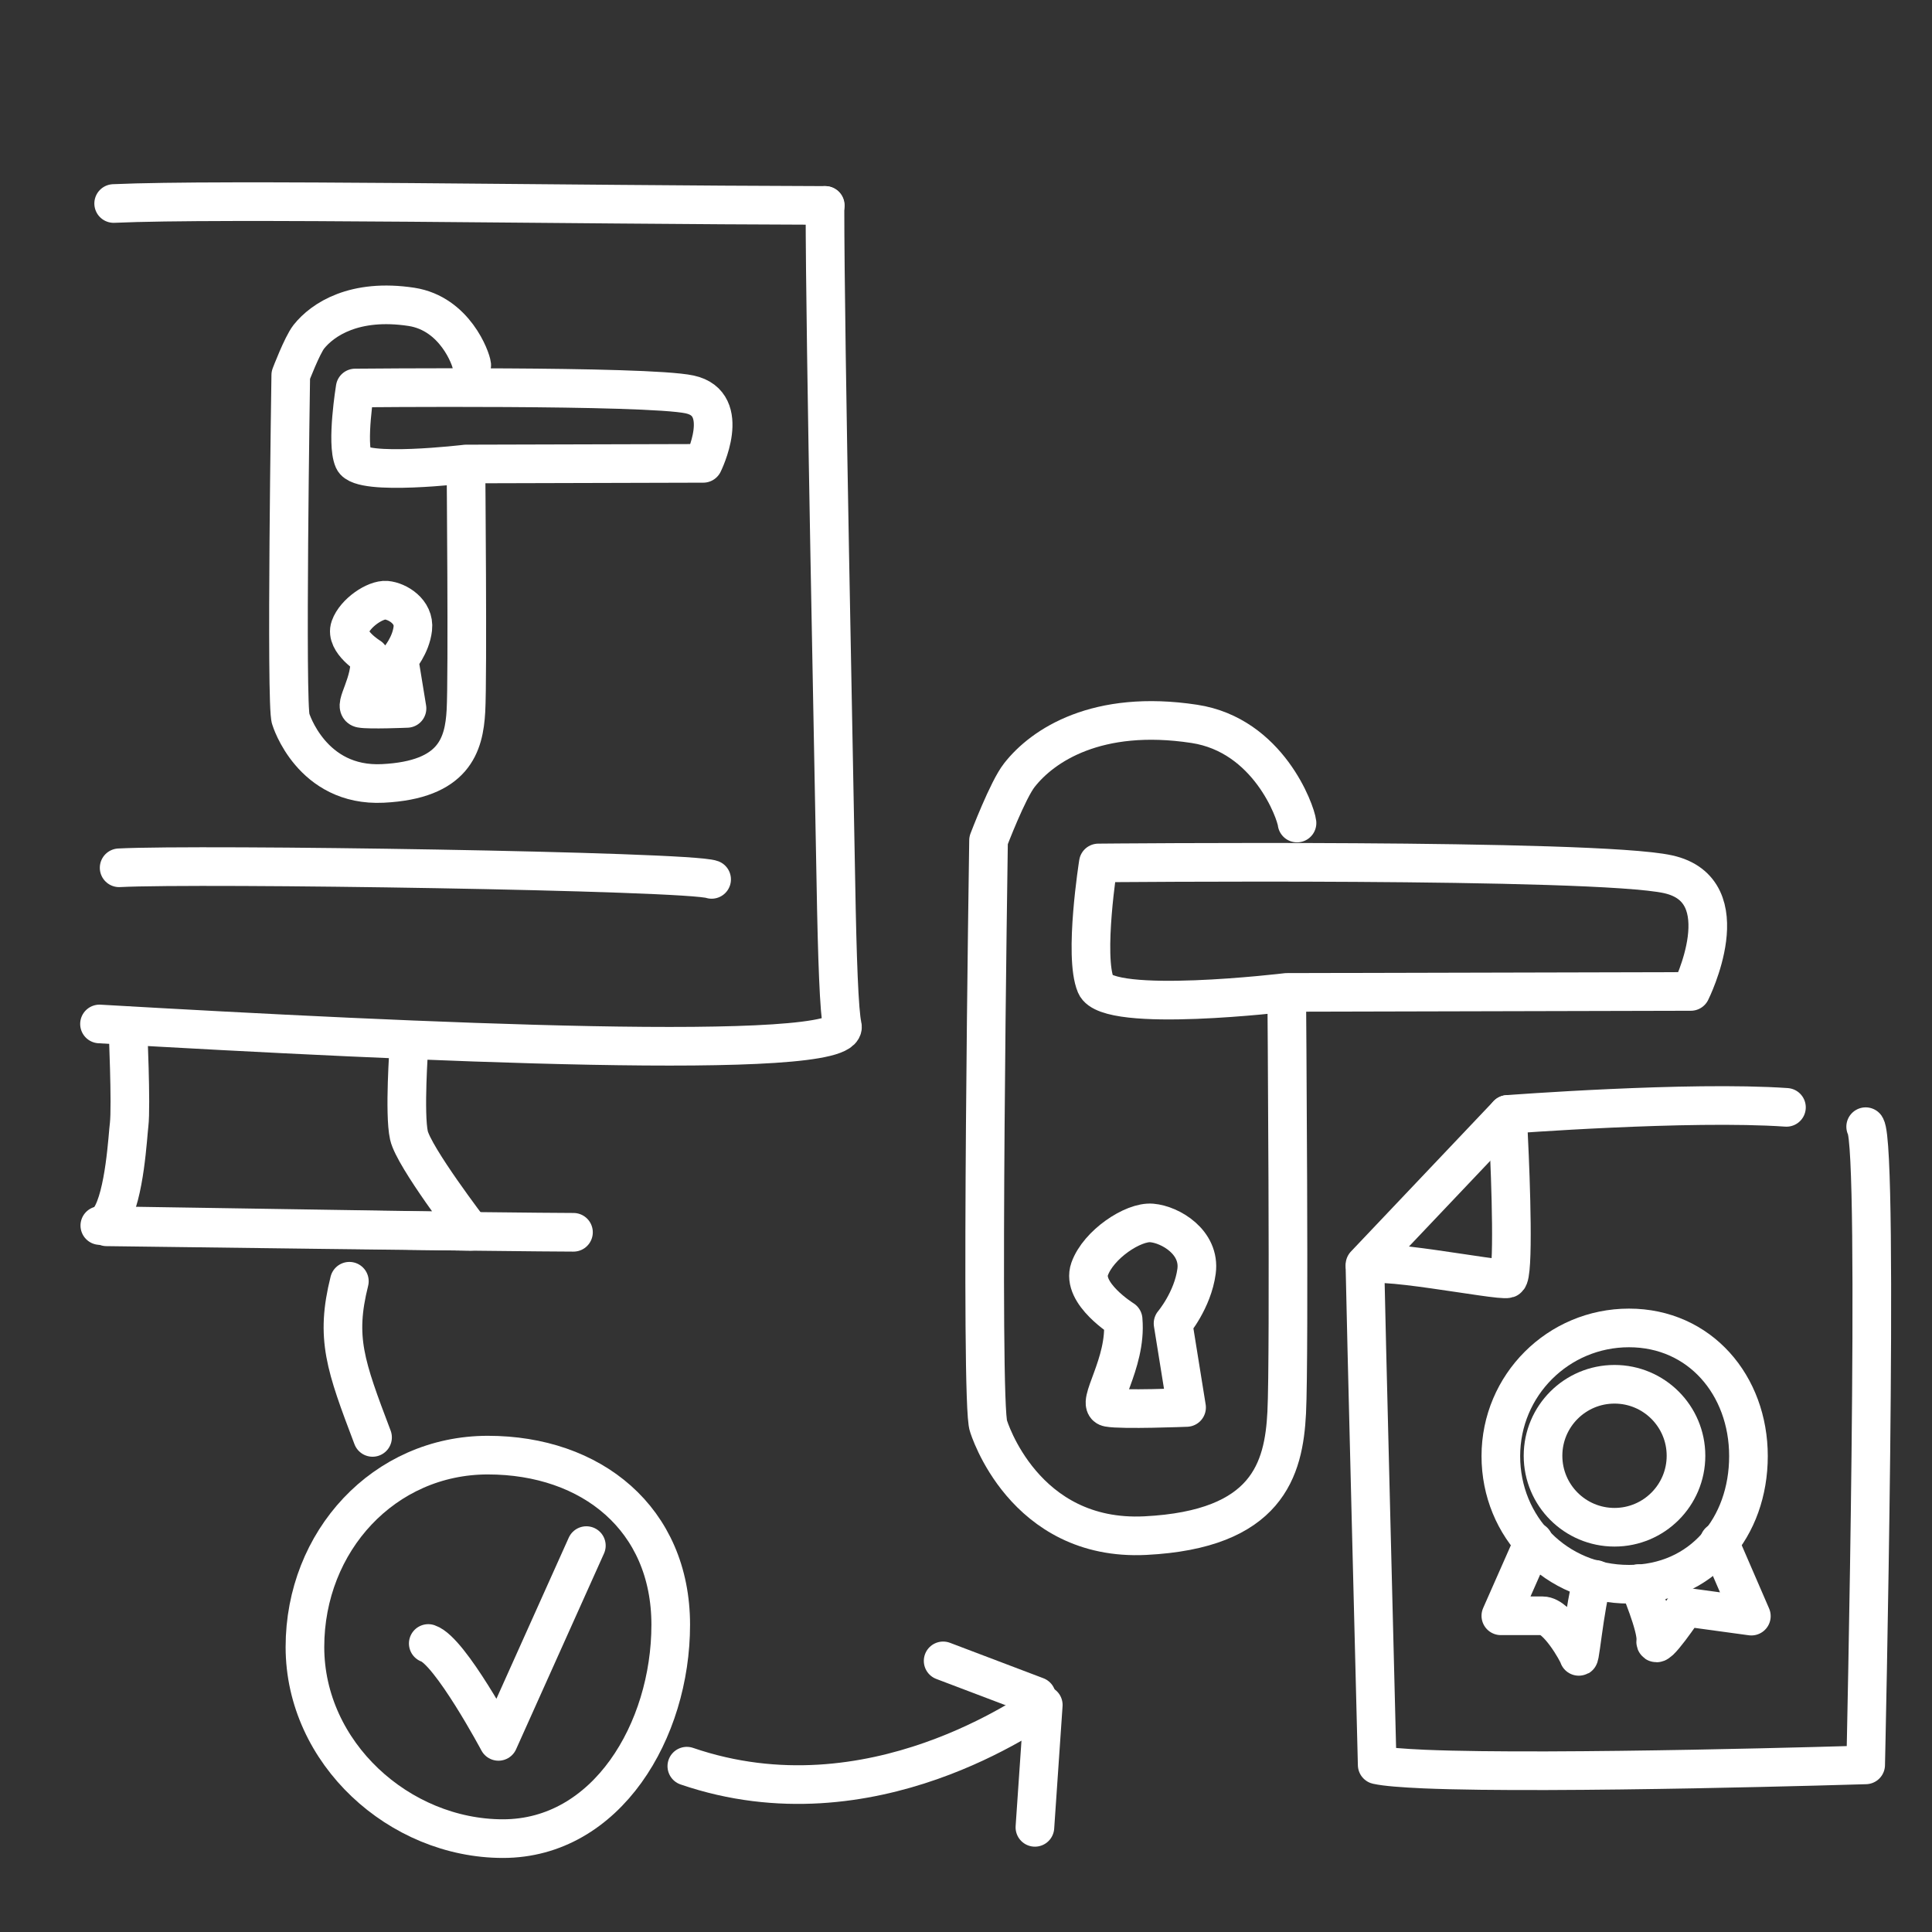 <?xml version="1.0" encoding="UTF-8"?>
<svg xmlns="http://www.w3.org/2000/svg" id="Ebene_1" data-name="Ebene 1" viewBox="0 0 60 60">
  <rect x="0" y="0" width="60" height="60" fill="#333333" stroke="none"/>
  <defs>
    <style>
      .cls-1 {
        fill: none;
        stroke: #fff;
        stroke-linecap: round;
        stroke-linejoin: round;
        stroke-width: 1.2px;
      }
    </style>
  </defs>
  <g>
    <circle class="cls-1" cx="50.14" cy="45.21" r="2.22"></circle>
    <path class="cls-1" d="M54.3,45.22c0,2.2-1.44,3.98-3.71,3.98s-3.98-1.78-3.98-3.98,1.78-3.98,3.98-3.98,3.71,1.78,3.71,3.98Z"></path>
    <path class="cls-1" d="M47.63,47.87l-1.02,2.31s.85,0,1.3,0,1.08,1.12,1.12,1.26.28-2.48.52-2.39"></path>
    <path class="cls-1" d="M50.89,49.18s.58,1.36.53,1.77.92-1.04.92-1.04l2.05.28-1-2.31"></path>
    <path class="cls-1" d="M57.94,34.99c.43.67,0,19.82,0,19.82,0,0-9.7.3-13.71.13-.67-.03-1.19-.07-1.46-.13,0,0-.38-15.06-.38-15.46s4.16.45,4.43.36c.2-.07.1-3.02.03-4.4-.02-.42-.03-.7-.03-.7,0,0,5.63-.43,8.66-.22"></path>
    <line class="cls-1" x1="46.82" y1="34.61" x2="42.39" y2="39.28"></line>
  </g>
  <g>
    <path class="cls-1" d="M40.28,25.56c-.04-.35-.89-2.73-3.19-3.08-3.02-.46-4.71.67-5.43,1.59-.36.45-.96,2.03-.96,2.03,0,0-.27,17.57,0,18.19,0,0,1.08,3.59,4.87,3.4s4.3-2.05,4.39-3.82,0-13.05,0-13.05c0,0-5.55.67-5.93-.23s.08-3.79.08-3.79c0,0,15.41-.15,17.69.35s.71,3.64.71,3.64l-12.54.03"></path>
    <path class="cls-1" d="M34.88,40.98s-1.31-.81-1.04-1.57,1.35-1.48,1.93-1.43,1.51.6,1.39,1.5-.73,1.62-.73,1.62l.42,2.61s-2.01.08-2.43,0,.58-1.35.46-2.72Z"></path>
  </g>
  <path class="cls-1" d="M11.57,44.64c-.85-2.24-1.16-3.09-.72-4.85"></path>
  <path class="cls-1" d="M32.14,56.75l.26-3.8c-.3.13-5.32,3.87-11.07,1.9"></path>
  <line class="cls-1" x1="29.29" y1="51.58" x2="32.19" y2="52.68"></line>
  <path class="cls-1" d="M20.83,50.46c0,3.29-1.99,6.64-5.21,6.64s-6.15-2.66-6.15-5.95,2.46-5.96,5.68-5.96,5.68,1.98,5.68,5.27Z"></path>
  <path class="cls-1" d="M13.3,51.04c.68.23,2.18,3.04,2.18,3.04l2.73-6.08"></path>
  <path class="cls-1" d="M3.53,6.32c3.33-.15,13.89.04,22.1.06"></path>
  <path class="cls-1" d="M3.09,31.8c9.69.56,23.34,1.2,23.07.06-.1-.42-.16-2.1-.2-4.42-.06-3.55-.34-16.78-.34-21.06"></path>
  <path class="cls-1" d="M22.1,27.31c-.71-.26-15.92-.49-18.4-.36"></path>
  <path class="cls-1" d="M3.42,37.83c.46-.69.55-2.61.59-2.9.07-.59-.04-3.07-.04-3.07"></path>
  <path class="cls-1" d="M12.7,32.5s-.15,2.09,0,2.76,1.92,2.98,1.92,2.98l-11.52-.18"></path>
  <path class="cls-1" d="M17.81,38.27c-1.51,0-14.5-.17-14.5-.17"></path>
  <g>
    <path class="cls-1" d="M14.65,11.34c-.02-.2-.52-1.6-1.87-1.81-1.77-.27-2.76.39-3.19.93-.21.27-.56,1.19-.56,1.19,0,0-.16,10.32,0,10.68,0,0,.64,2.11,2.86,2s2.52-1.2,2.58-2.25,0-7.67,0-7.67c0,0-3.26.39-3.49-.13s.05-2.23.05-2.23c0,0,9.05-.09,10.39.2s.42,2.14.42,2.14l-7.37.02"></path>
    <path class="cls-1" d="M11.48,20.4s-.77-.47-.61-.92.79-.87,1.13-.84.88.35.82.88-.43.95-.43.95l.25,1.53s-1.18.05-1.43,0,.34-.79.27-1.6Z"></path>
  </g>
</svg>
